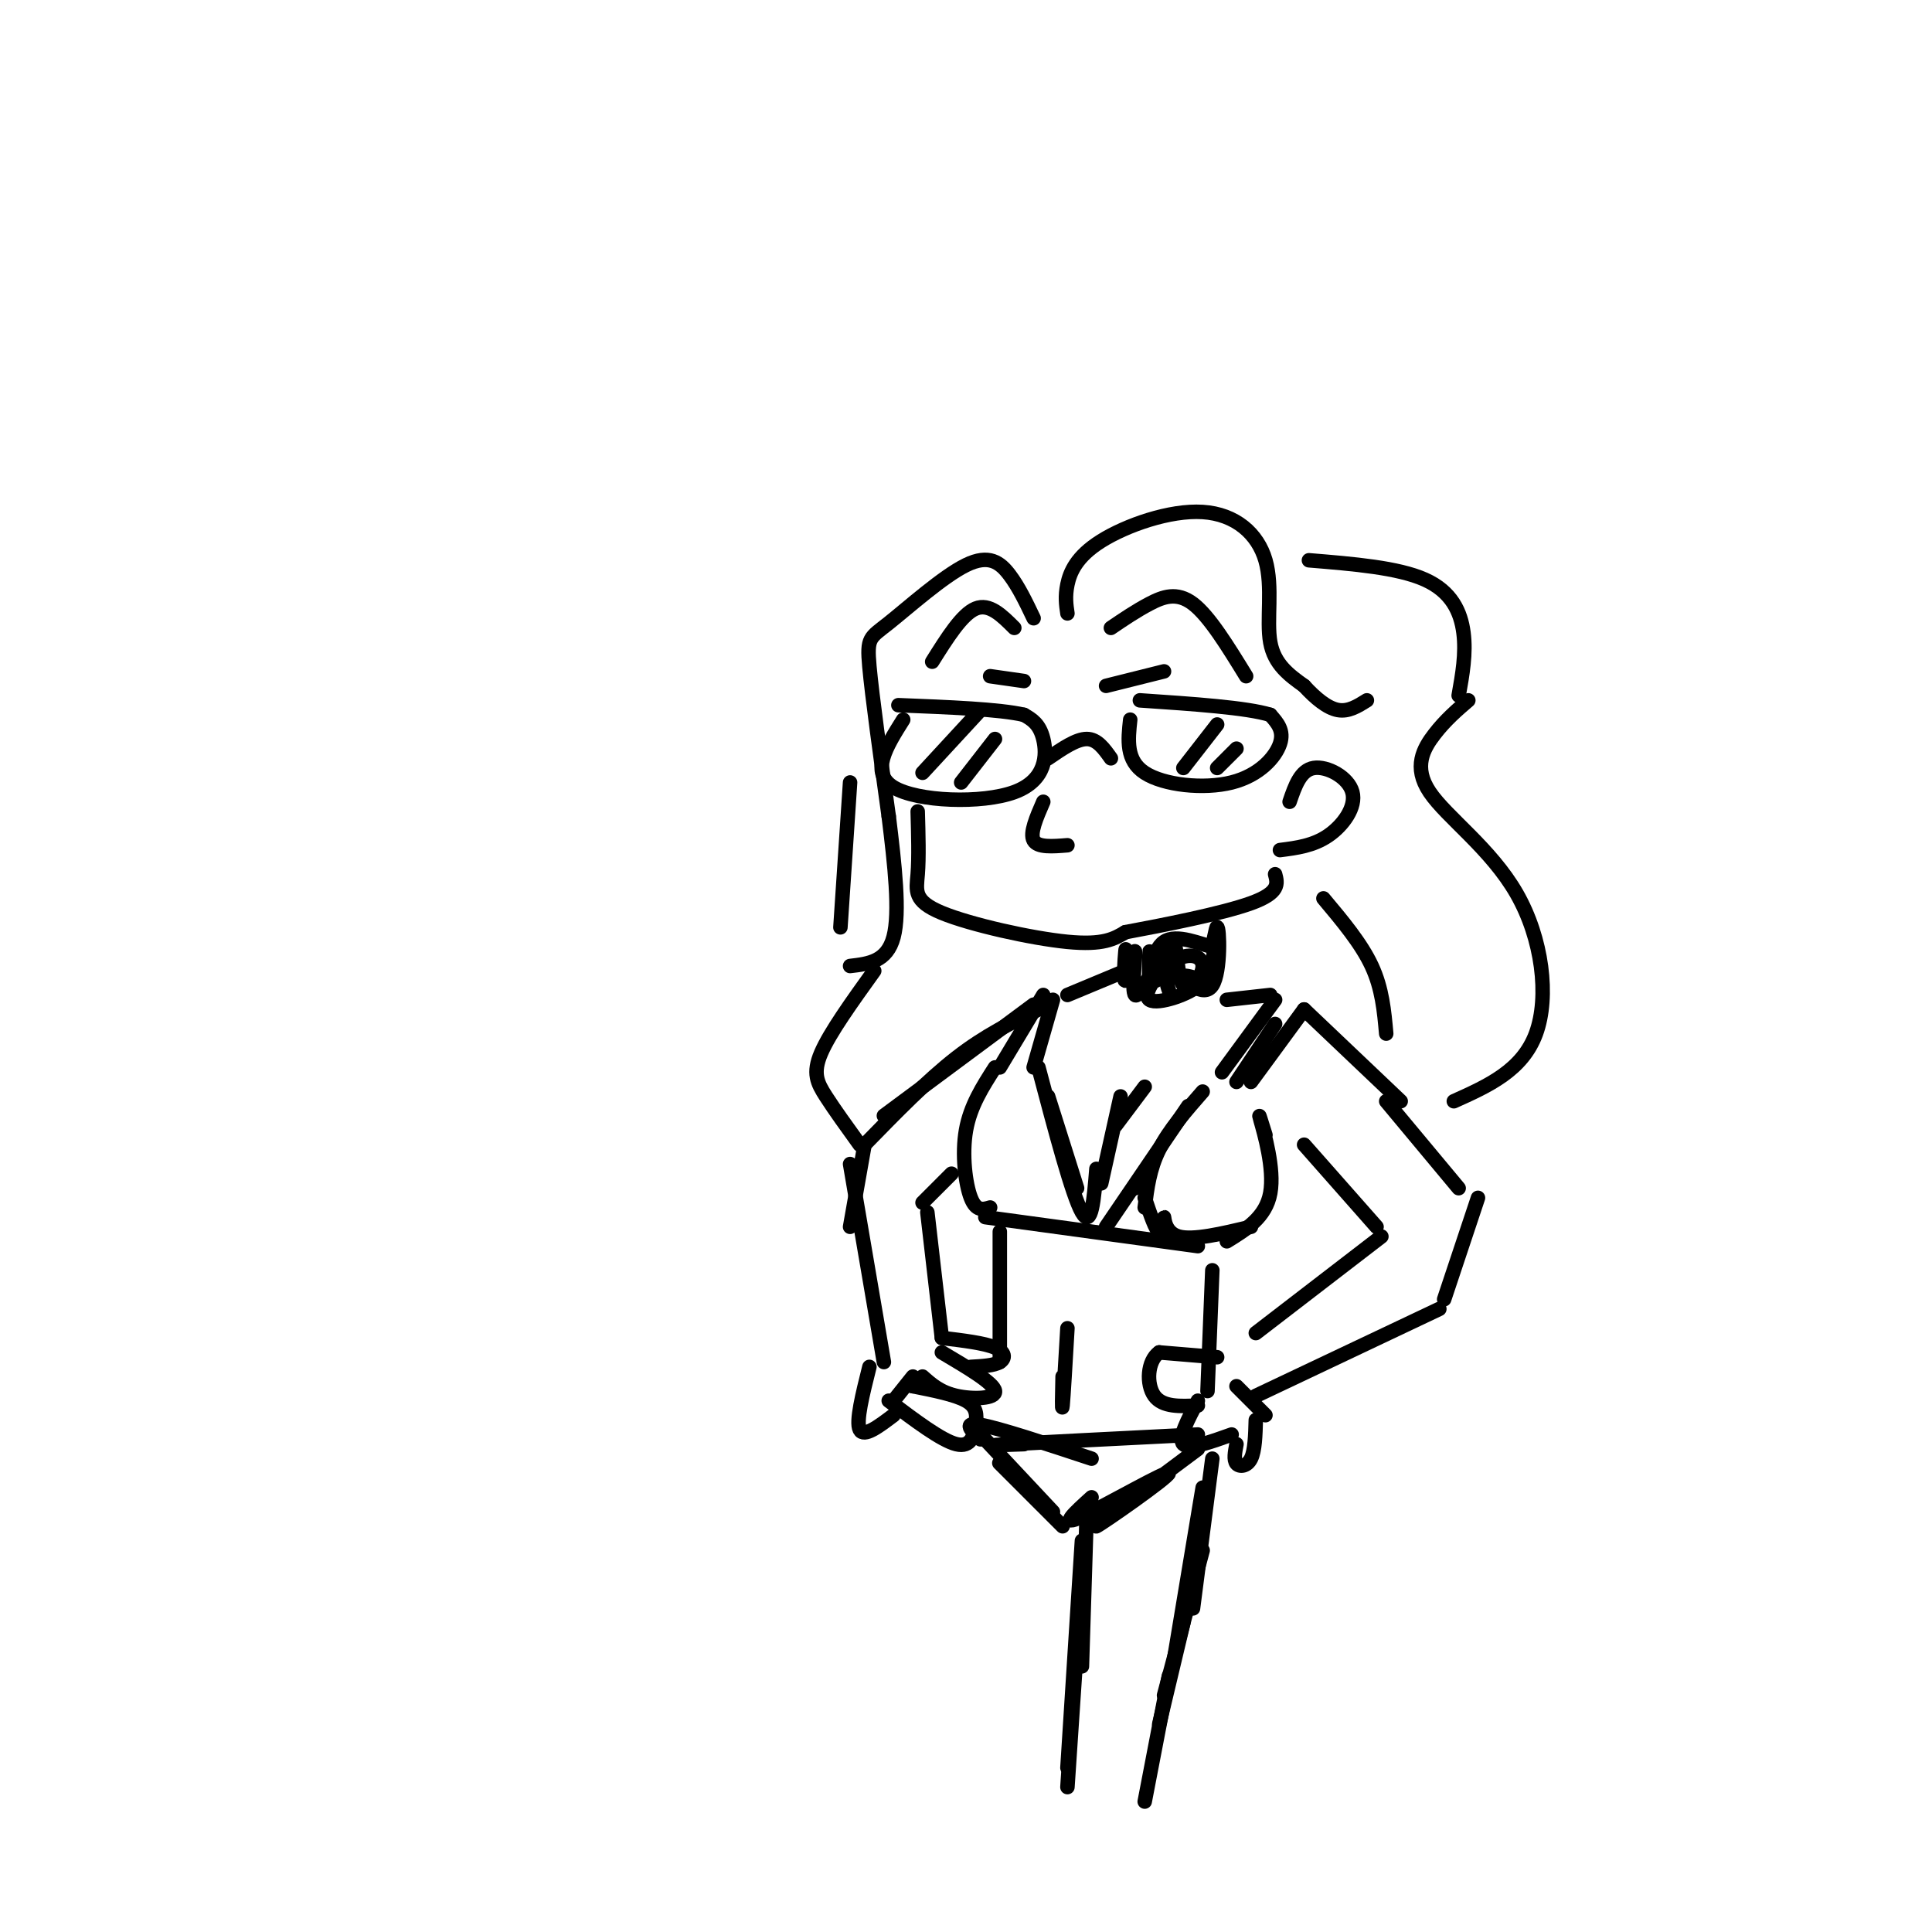 <svg viewBox='0 0 400 400' version='1.1' xmlns='http://www.w3.org/2000/svg' xmlns:xlink='http://www.w3.org/1999/xlink'><g fill='none' stroke='rgb(0,0,0)' stroke-width='3' stroke-linecap='round' stroke-linejoin='round'><path d='M187,149c-3.470,5.506 -6.940,11.012 -2,14c4.940,2.988 18.292,3.458 25,1c6.708,-2.458 6.774,-7.845 6,-11c-0.774,-3.155 -2.387,-4.077 -4,-5'/><path d='M212,148c-5.000,-1.167 -15.500,-1.583 -26,-2'/><path d='M217,157c2.917,-2.000 5.833,-4.000 8,-4c2.167,0.000 3.583,2.000 5,4'/><path d='M234,149c-0.458,4.220 -0.917,8.440 3,11c3.917,2.560 12.208,3.458 18,2c5.792,-1.458 9.083,-5.274 10,-8c0.917,-2.726 -0.542,-4.363 -2,-6'/><path d='M263,148c-4.833,-1.500 -15.917,-2.250 -27,-3'/><path d='M191,160c0.000,0.000 12.000,-13.000 12,-13'/><path d='M199,162c0.000,0.000 7.000,-9.000 7,-9'/><path d='M245,159c0.000,0.000 7.000,-9.000 7,-9'/><path d='M252,159c0.000,0.000 4.000,-4.000 4,-4'/><path d='M216,166c-1.417,3.250 -2.833,6.500 -2,8c0.833,1.500 3.917,1.250 7,1'/><path d='M190,168c0.137,4.780 0.274,9.560 0,13c-0.274,3.440 -0.958,5.542 5,8c5.958,2.458 18.560,5.274 26,6c7.440,0.726 9.720,-0.637 12,-2'/><path d='M233,193c7.422,-1.378 19.978,-3.822 26,-6c6.022,-2.178 5.511,-4.089 5,-6'/><path d='M267,166c1.119,-3.274 2.238,-6.548 5,-7c2.762,-0.452 7.167,1.917 8,5c0.833,3.083 -1.905,6.881 -5,9c-3.095,2.119 -6.548,2.560 -10,3'/><path d='M214,128c-1.541,-3.236 -3.081,-6.472 -5,-9c-1.919,-2.528 -4.215,-4.348 -9,-2c-4.785,2.348 -12.057,8.863 -16,12c-3.943,3.137 -4.555,2.896 -4,9c0.555,6.104 2.278,18.552 4,31'/><path d='M184,169c1.244,10.111 2.356,19.889 1,25c-1.356,5.111 -5.178,5.556 -9,6'/><path d='M210,130c-2.583,-2.583 -5.167,-5.167 -8,-4c-2.833,1.167 -5.917,6.083 -9,11'/><path d='M174,192c0.000,0.000 2.000,-30.000 2,-30'/><path d='M221,127c-0.262,-1.747 -0.524,-3.495 0,-6c0.524,-2.505 1.834,-5.768 7,-9c5.166,-3.232 14.189,-6.433 21,-6c6.811,0.433 11.411,4.501 13,10c1.589,5.499 0.168,12.428 1,17c0.832,4.572 3.916,6.786 7,9'/><path d='M270,142c2.378,2.600 4.822,4.600 7,5c2.178,0.400 4.089,-0.800 6,-2'/><path d='M230,130c2.622,-1.778 5.244,-3.556 8,-5c2.756,-1.444 5.644,-2.556 9,0c3.356,2.556 7.178,8.778 11,15'/><path d='M304,145c-2.359,2.027 -4.718,4.054 -7,7c-2.282,2.946 -4.488,6.810 -1,12c3.488,5.190 12.670,11.705 18,21c5.330,9.295 6.809,21.370 4,29c-2.809,7.630 -9.904,10.815 -17,14'/><path d='M302,144c0.778,-4.356 1.556,-8.711 1,-13c-0.556,-4.289 -2.444,-8.511 -8,-11c-5.556,-2.489 -14.778,-3.244 -24,-4'/><path d='M233,200c0.070,-2.218 0.140,-4.437 0,-3c-0.140,1.437 -0.491,6.529 0,6c0.491,-0.529 1.822,-6.678 2,-6c0.178,0.678 -0.798,8.182 0,9c0.798,0.818 3.371,-5.052 5,-7c1.629,-1.948 2.315,0.026 3,2'/><path d='M243,201c2.194,1.941 6.179,5.794 8,3c1.821,-2.794 1.478,-12.233 1,-12c-0.478,0.233 -1.090,10.140 -1,11c0.090,0.860 0.883,-7.326 1,-10c0.117,-2.674 -0.441,0.163 -1,3'/><path d='M251,196c-2.238,-0.378 -7.335,-2.822 -10,-1c-2.665,1.822 -2.900,7.911 -3,8c-0.100,0.089 -0.065,-5.822 0,-6c0.065,-0.178 0.162,5.378 1,6c0.838,0.622 2.419,-3.689 4,-8'/><path d='M243,195c0.766,0.990 0.682,7.464 2,9c1.318,1.536 4.037,-1.868 4,-4c-0.037,-2.132 -2.830,-2.994 -6,-1c-3.170,1.994 -6.716,6.844 -5,8c1.716,1.156 8.693,-1.381 10,-3c1.307,-1.619 -3.055,-2.320 -5,-2c-1.945,0.320 -1.472,1.660 -1,3'/><path d='M264,207c0.000,0.000 -11.000,15.000 -11,15'/><path d='M270,209c0.000,0.000 -11.000,15.000 -11,15'/><path d='M254,207c0.000,0.000 9.000,-1.000 9,-1'/><path d='M221,206c0.000,0.000 12.000,-5.000 12,-5'/><path d='M218,207c0.000,0.000 -4.000,14.000 -4,14'/><path d='M216,206c0.000,0.000 -9.000,15.000 -9,15'/><path d='M249,226c-3.500,4.000 -7.000,8.000 -9,12c-2.000,4.000 -2.500,8.000 -3,12'/><path d='M217,227c0.000,0.000 6.000,19.000 6,19'/><path d='M206,221c-2.556,3.978 -5.111,7.956 -6,13c-0.889,5.044 -0.111,11.156 1,14c1.111,2.844 2.556,2.422 4,2'/><path d='M228,245c0.000,0.000 4.000,-18.000 4,-18'/><path d='M214,208c0.000,0.000 -31.000,23.000 -31,23'/><path d='M215,209c-5.500,2.667 -11.000,5.333 -17,10c-6.000,4.667 -12.500,11.333 -19,18'/><path d='M179,237c0.000,0.000 -3.000,17.000 -3,17'/><path d='M176,241c0.000,0.000 7.000,41.000 7,41'/><path d='M270,209c0.000,0.000 20.000,19.000 20,19'/><path d='M287,228c0.000,0.000 15.000,18.000 15,18'/><path d='M306,248c0.000,0.000 -7.000,21.000 -7,21'/><path d='M298,271c0.000,0.000 -38.000,18.000 -38,18'/><path d='M262,235c-0.844,-2.711 -1.689,-5.422 -1,-3c0.689,2.422 2.911,9.978 2,15c-0.911,5.022 -4.956,7.511 -9,10'/><path d='M270,237c0.000,0.000 15.000,17.000 15,17'/><path d='M204,252c0.000,0.000 44.000,6.000 44,6'/><path d='M197,243c0.000,0.000 -6.000,6.000 -6,6'/><path d='M192,251c0.000,0.000 3.000,26.000 3,26'/><path d='M184,290c5.470,4.125 10.940,8.250 14,9c3.060,0.750 3.708,-1.875 4,-4c0.292,-2.125 0.226,-3.750 -2,-5c-2.226,-1.250 -6.613,-2.125 -11,-3'/><path d='M189,287c-1.833,-0.500 -0.917,-0.250 0,0'/><path d='M185,290c0.000,0.000 4.000,-5.000 4,-5'/><path d='M191,285c1.822,1.622 3.644,3.244 7,4c3.356,0.756 8.244,0.644 8,-1c-0.244,-1.644 -5.622,-4.822 -11,-8'/><path d='M195,277c4.400,0.533 8.800,1.067 11,2c2.200,0.933 2.200,2.267 1,3c-1.200,0.733 -3.600,0.867 -6,1'/><path d='M180,283c-1.417,5.667 -2.833,11.333 -2,13c0.833,1.667 3.917,-0.667 7,-3'/><path d='M207,255c0.000,0.000 0.000,27.000 0,27'/><path d='M221,275c-0.417,7.167 -0.833,14.333 -1,16c-0.167,1.667 -0.083,-2.167 0,-6'/><path d='M251,263c0.000,0.000 -1.000,25.000 -1,25'/><path d='M181,201c-4.600,6.400 -9.200,12.800 -11,17c-1.800,4.200 -0.800,6.200 1,9c1.800,2.800 4.400,6.400 7,10'/><path d='M274,186c3.917,4.667 7.833,9.333 10,14c2.167,4.667 2.583,9.333 3,14'/><path d='M229,142c0.000,0.000 12.000,-3.000 12,-3'/><path d='M212,141c0.000,0.000 -7.000,-1.000 -7,-1'/><path d='M260,276c0.000,0.000 26.000,-20.000 26,-20'/><path d='M252,281c0.000,0.000 -12.000,-1.000 -12,-1'/><path d='M240,280c-2.489,1.756 -2.711,6.644 -1,9c1.711,2.356 5.356,2.178 9,2'/><path d='M248,290c-2.083,3.917 -4.167,7.833 -3,9c1.167,1.167 5.583,-0.417 10,-2'/><path d='M256,299c-0.311,1.622 -0.622,3.244 0,4c0.622,0.756 2.178,0.644 3,-1c0.822,-1.644 0.911,-4.822 1,-8'/><path d='M262,293c0.000,0.000 -6.000,-6.000 -6,-6'/><path d='M237,248c1.155,3.429 2.310,6.857 3,7c0.690,0.143 0.917,-3.000 1,-3c0.083,0.000 0.024,3.143 3,4c2.976,0.857 8.988,-0.571 15,-2'/><path d='M256,224c0.000,0.000 8.000,-12.000 8,-12'/><path d='M215,221c3.500,13.250 7.000,26.500 9,30c2.000,3.500 2.500,-2.750 3,-9'/><path d='M229,254c0.000,0.000 17.000,-25.000 17,-25'/><path d='M236,245c0.000,0.000 -1.000,1.000 -1,1'/><path d='M231,233c0.000,0.000 6.000,-8.000 6,-8'/><path d='M203,297c0.000,0.000 15.000,16.000 15,16'/><path d='M215,311c-4.417,-4.417 -8.833,-8.833 -8,-8c0.833,0.833 6.917,6.917 13,13'/><path d='M203,298c-1.917,-1.833 -3.833,-3.667 0,-3c3.833,0.667 13.417,3.833 23,7'/><path d='M212,299c-4.500,0.167 -9.000,0.333 -3,0c6.000,-0.333 22.500,-1.167 39,-2'/><path d='M248,300c-11.119,8.298 -22.238,16.595 -21,16c1.238,-0.595 14.833,-10.083 15,-11c0.167,-0.917 -13.095,6.738 -18,9c-4.905,2.262 -1.452,-0.869 2,-4'/><path d='M225,313c0.000,0.000 -1.000,32.000 -1,32'/><path d='M224,319c0.000,0.000 -3.000,47.000 -3,47'/><path d='M223,340c0.000,0.000 -2.000,30.000 -2,30'/><path d='M251,302c0.000,0.000 -4.000,31.000 -4,31'/><path d='M249,308c0.000,0.000 -6.000,36.000 -6,36'/><path d='M249,321c0.000,0.000 -8.000,30.000 -8,30'/><path d='M245,336c0.000,0.000 -5.000,21.000 -5,21'/><path d='M242,347c0.000,0.000 -5.000,26.000 -5,26'/></g>
</svg>